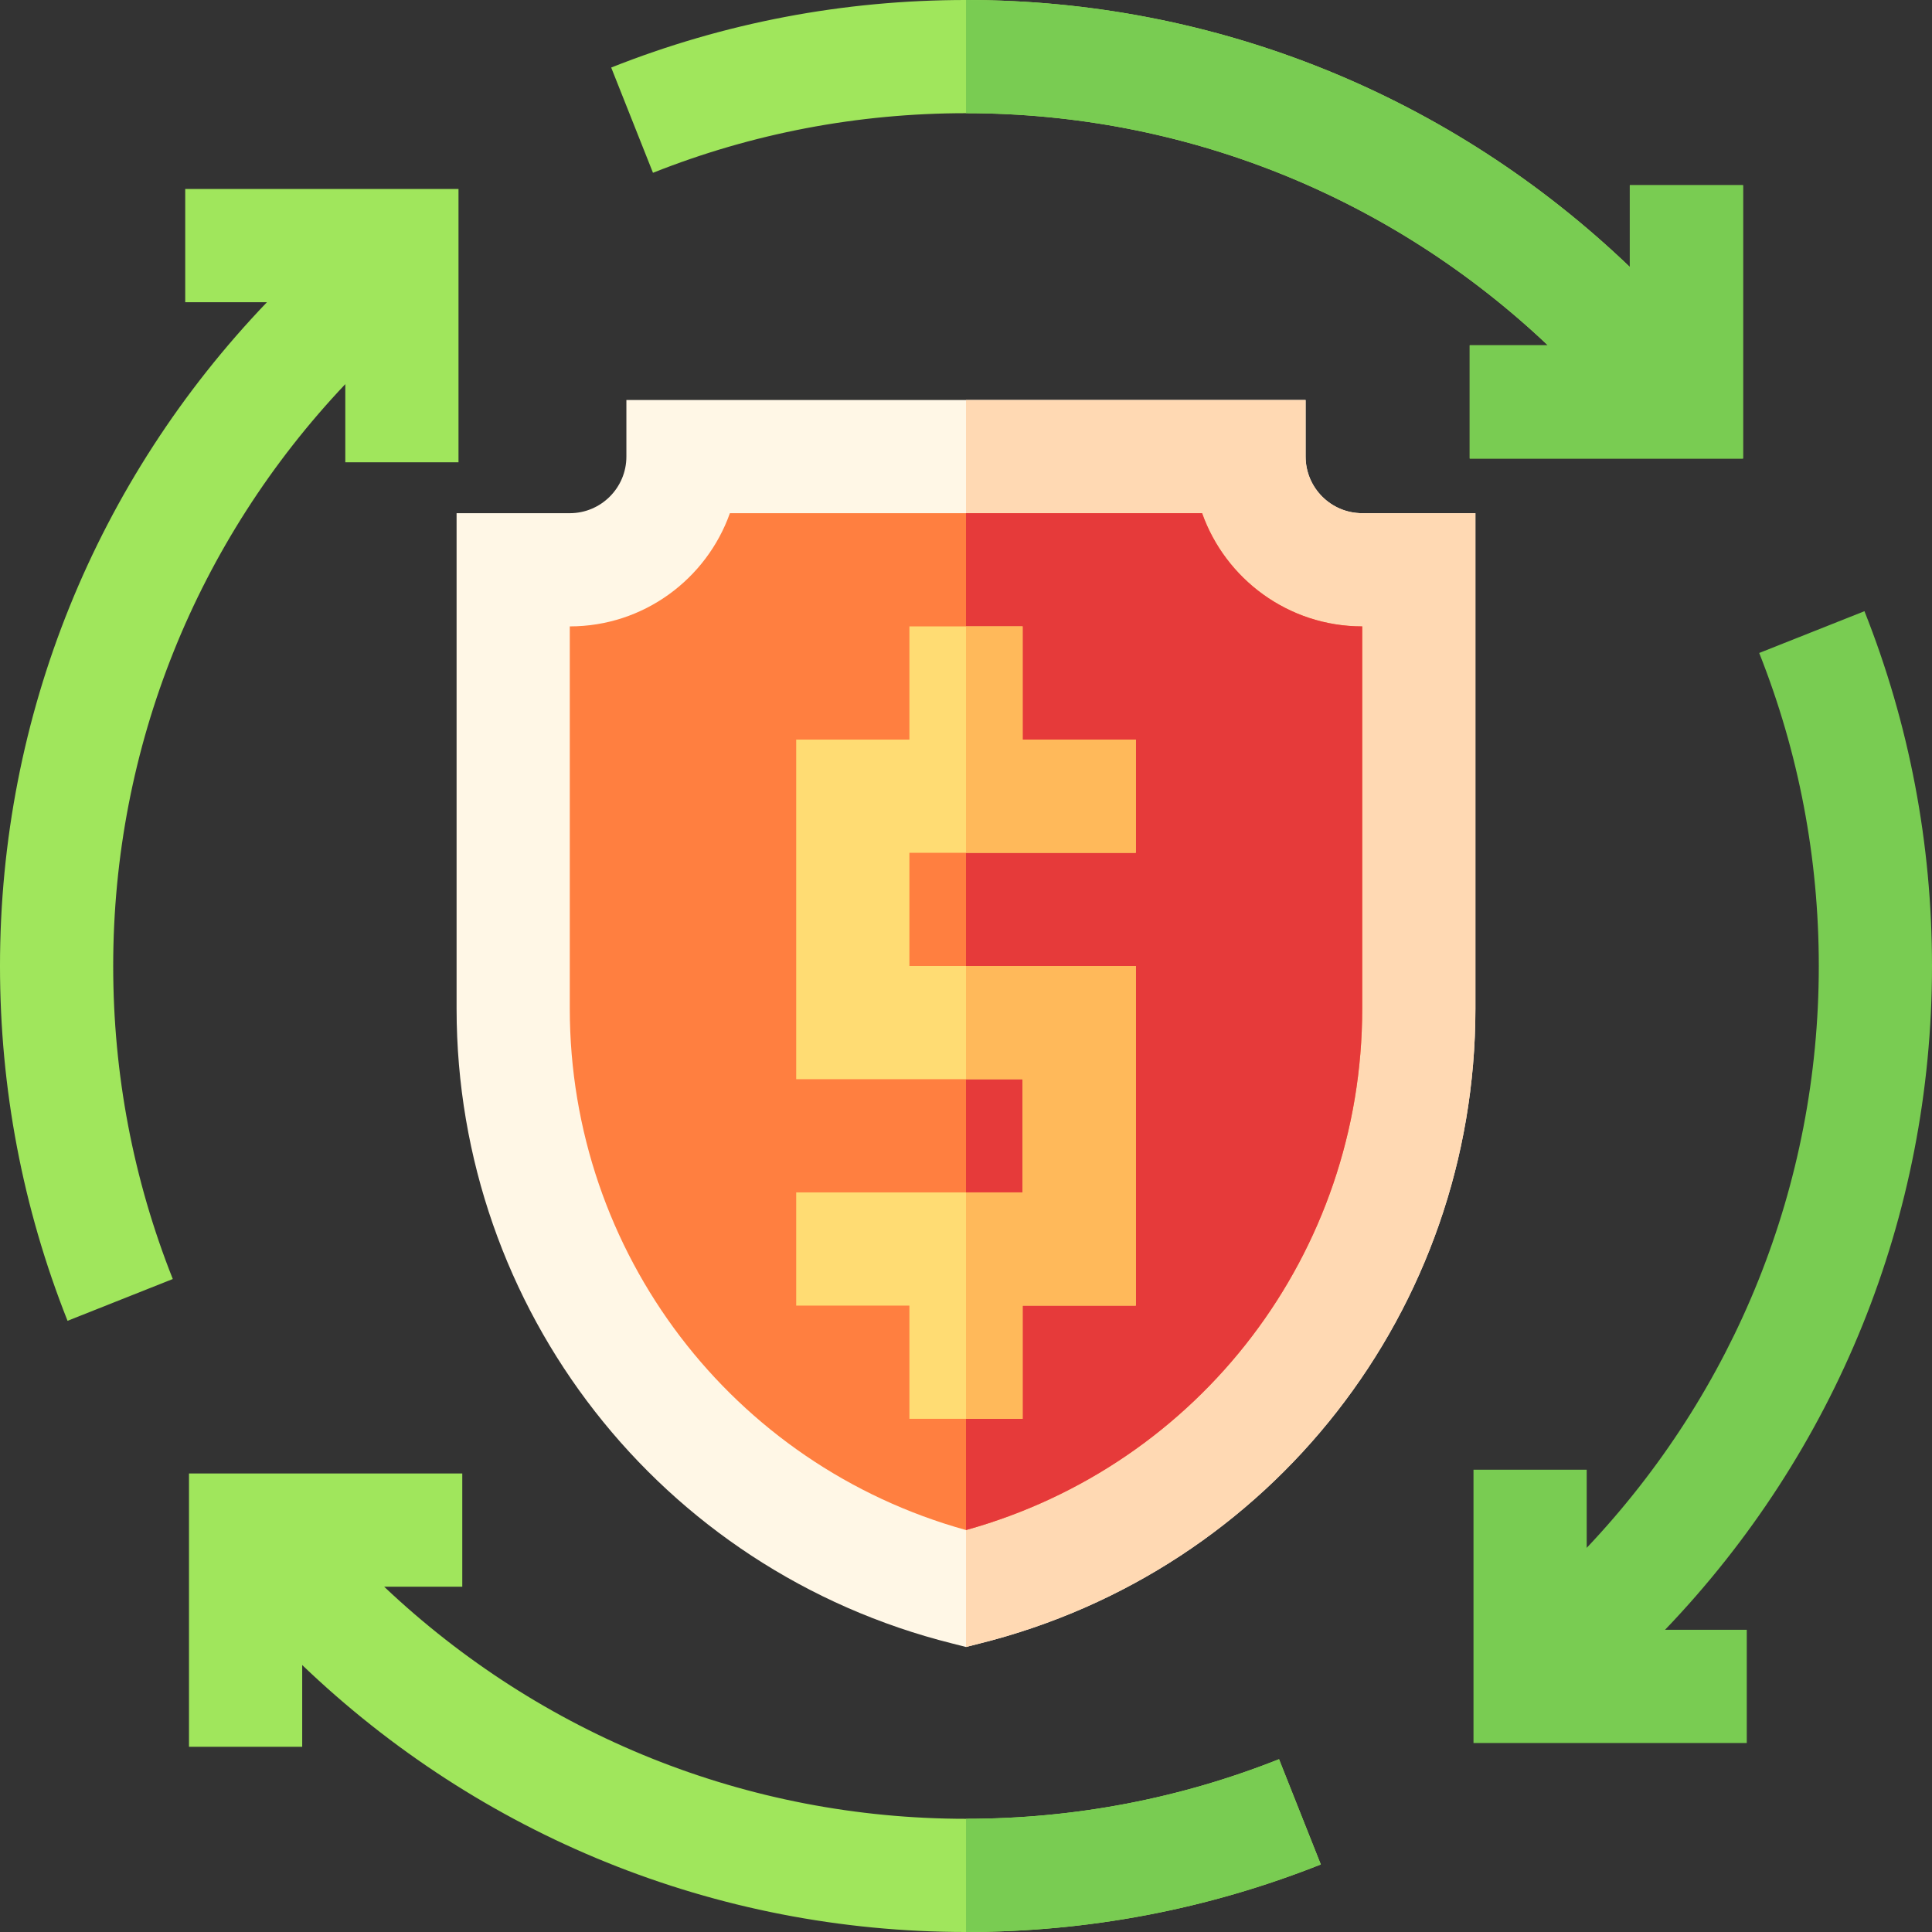 <svg id="Capa_1" enable-background="new 0 0 512 512" height="512" viewBox="0 0 512 512" width="512" xmlns="http://www.w3.org/2000/svg"><rect x="0" y="0" width="512" height="512" fill="#333333" stroke="none"/><g><g><path d="m256 436.469-3.633-.923c-77.344-19.336-131.367-88.521-131.367-168.237v-131.309h30c8.276 0 15-6.724 15-15v-15h180v15c0 8.276 6.724 15 15 15h30v131.309c0 79.717-54.023 148.901-131.367 168.237z" fill="#fff7e6"/></g><path d="m391 267.309v-131.309h-30c-8.276 0-15-6.724-15-15v-15h-90v330.469l3.633-.923c77.344-19.336 131.367-88.521 131.367-168.237z" fill="#ffd9b3"/><path d="m256 405.48c-62.014-17.22-105-73.504-105-138.172v-101.308c19.557 0 36.239-12.539 42.43-30h125.14c6.19 17.461 22.873 30 42.43 30v101.309c0 64.668-42.986 120.952-105 138.171z" fill="#ff7f40"/><path d="m361 267.309v-101.309c-19.557 0-36.239-12.539-42.43-30h-62.57v269.48c62.014-17.219 105-73.503 105-138.171z" fill="#e63a3a"/><g id="Shield_2_"><path d="m271 226h30v-30h-30v-30h-30v30h-30v90h60v30h-30-30v30h30v30h30v-30h30v-90h-60v-30z" fill="#ffdc73"/><g><path d="m256 30c58.176 0 112.703 22.24 154.2 61.509h-20.709v30h72.422v-72.422h-30v21.66c-47.157-45.176-109.451-70.747-175.913-70.747-32.461 0-64.102 6.021-94.028 17.9l11.074 27.891c26.382-10.474 54.302-15.791 82.954-15.791z" fill="#a0e65c"/><path d="m512 256c0-32.461-6.021-64.102-17.9-94.028l-27.891 11.074c10.474 26.382 15.791 54.302 15.791 82.954 0 58.176-22.24 112.703-61.509 154.2v-20.709h-30v72.422h72.422v-30h-21.66c45.176-47.157 70.747-109.451 70.747-175.913z" fill="#79cc52"/><g fill="#a0e65c"><path d="m256 482c-58.176 0-112.703-22.24-154.2-61.509h20.709v-30h-72.422v72.422h30v-21.66c47.157 45.176 109.451 70.747 175.913 70.747 32.461 0 64.102-6.021 94.028-17.9l-11.074-27.891c-26.382 10.474-54.302 15.791-82.954 15.791z"/><path d="m91.509 101.8v20.709h30v-72.422h-72.422v30h21.66c-45.176 47.157-70.747 109.451-70.747 175.913 0 32.461 6.021 64.102 17.9 94.028l27.891-11.074c-10.474-26.382-15.791-54.302-15.791-82.954 0-58.176 22.24-112.703 61.509-154.2z"/></g></g></g><path d="m350.028 494.1-11.074-27.891c-26.382 10.474-54.302 15.791-82.954 15.791v30c32.461 0 64.102-6.021 94.028-17.9z" fill="#79cc52"/><path d="m410.2 91.509h-20.709v30h72.422v-72.422h-30v21.66c-47.157-45.176-109.451-70.747-175.913-70.747v30c58.176 0 112.703 22.24 154.2 61.509z" fill="#79cc52"/><g fill="#ffb95a"><path d="m256 166v60h15 30v-30h-30v-30z"/><path d="m271 346h30v-90h-45v30h15v30h-15v60h15z"/></g></g></svg>